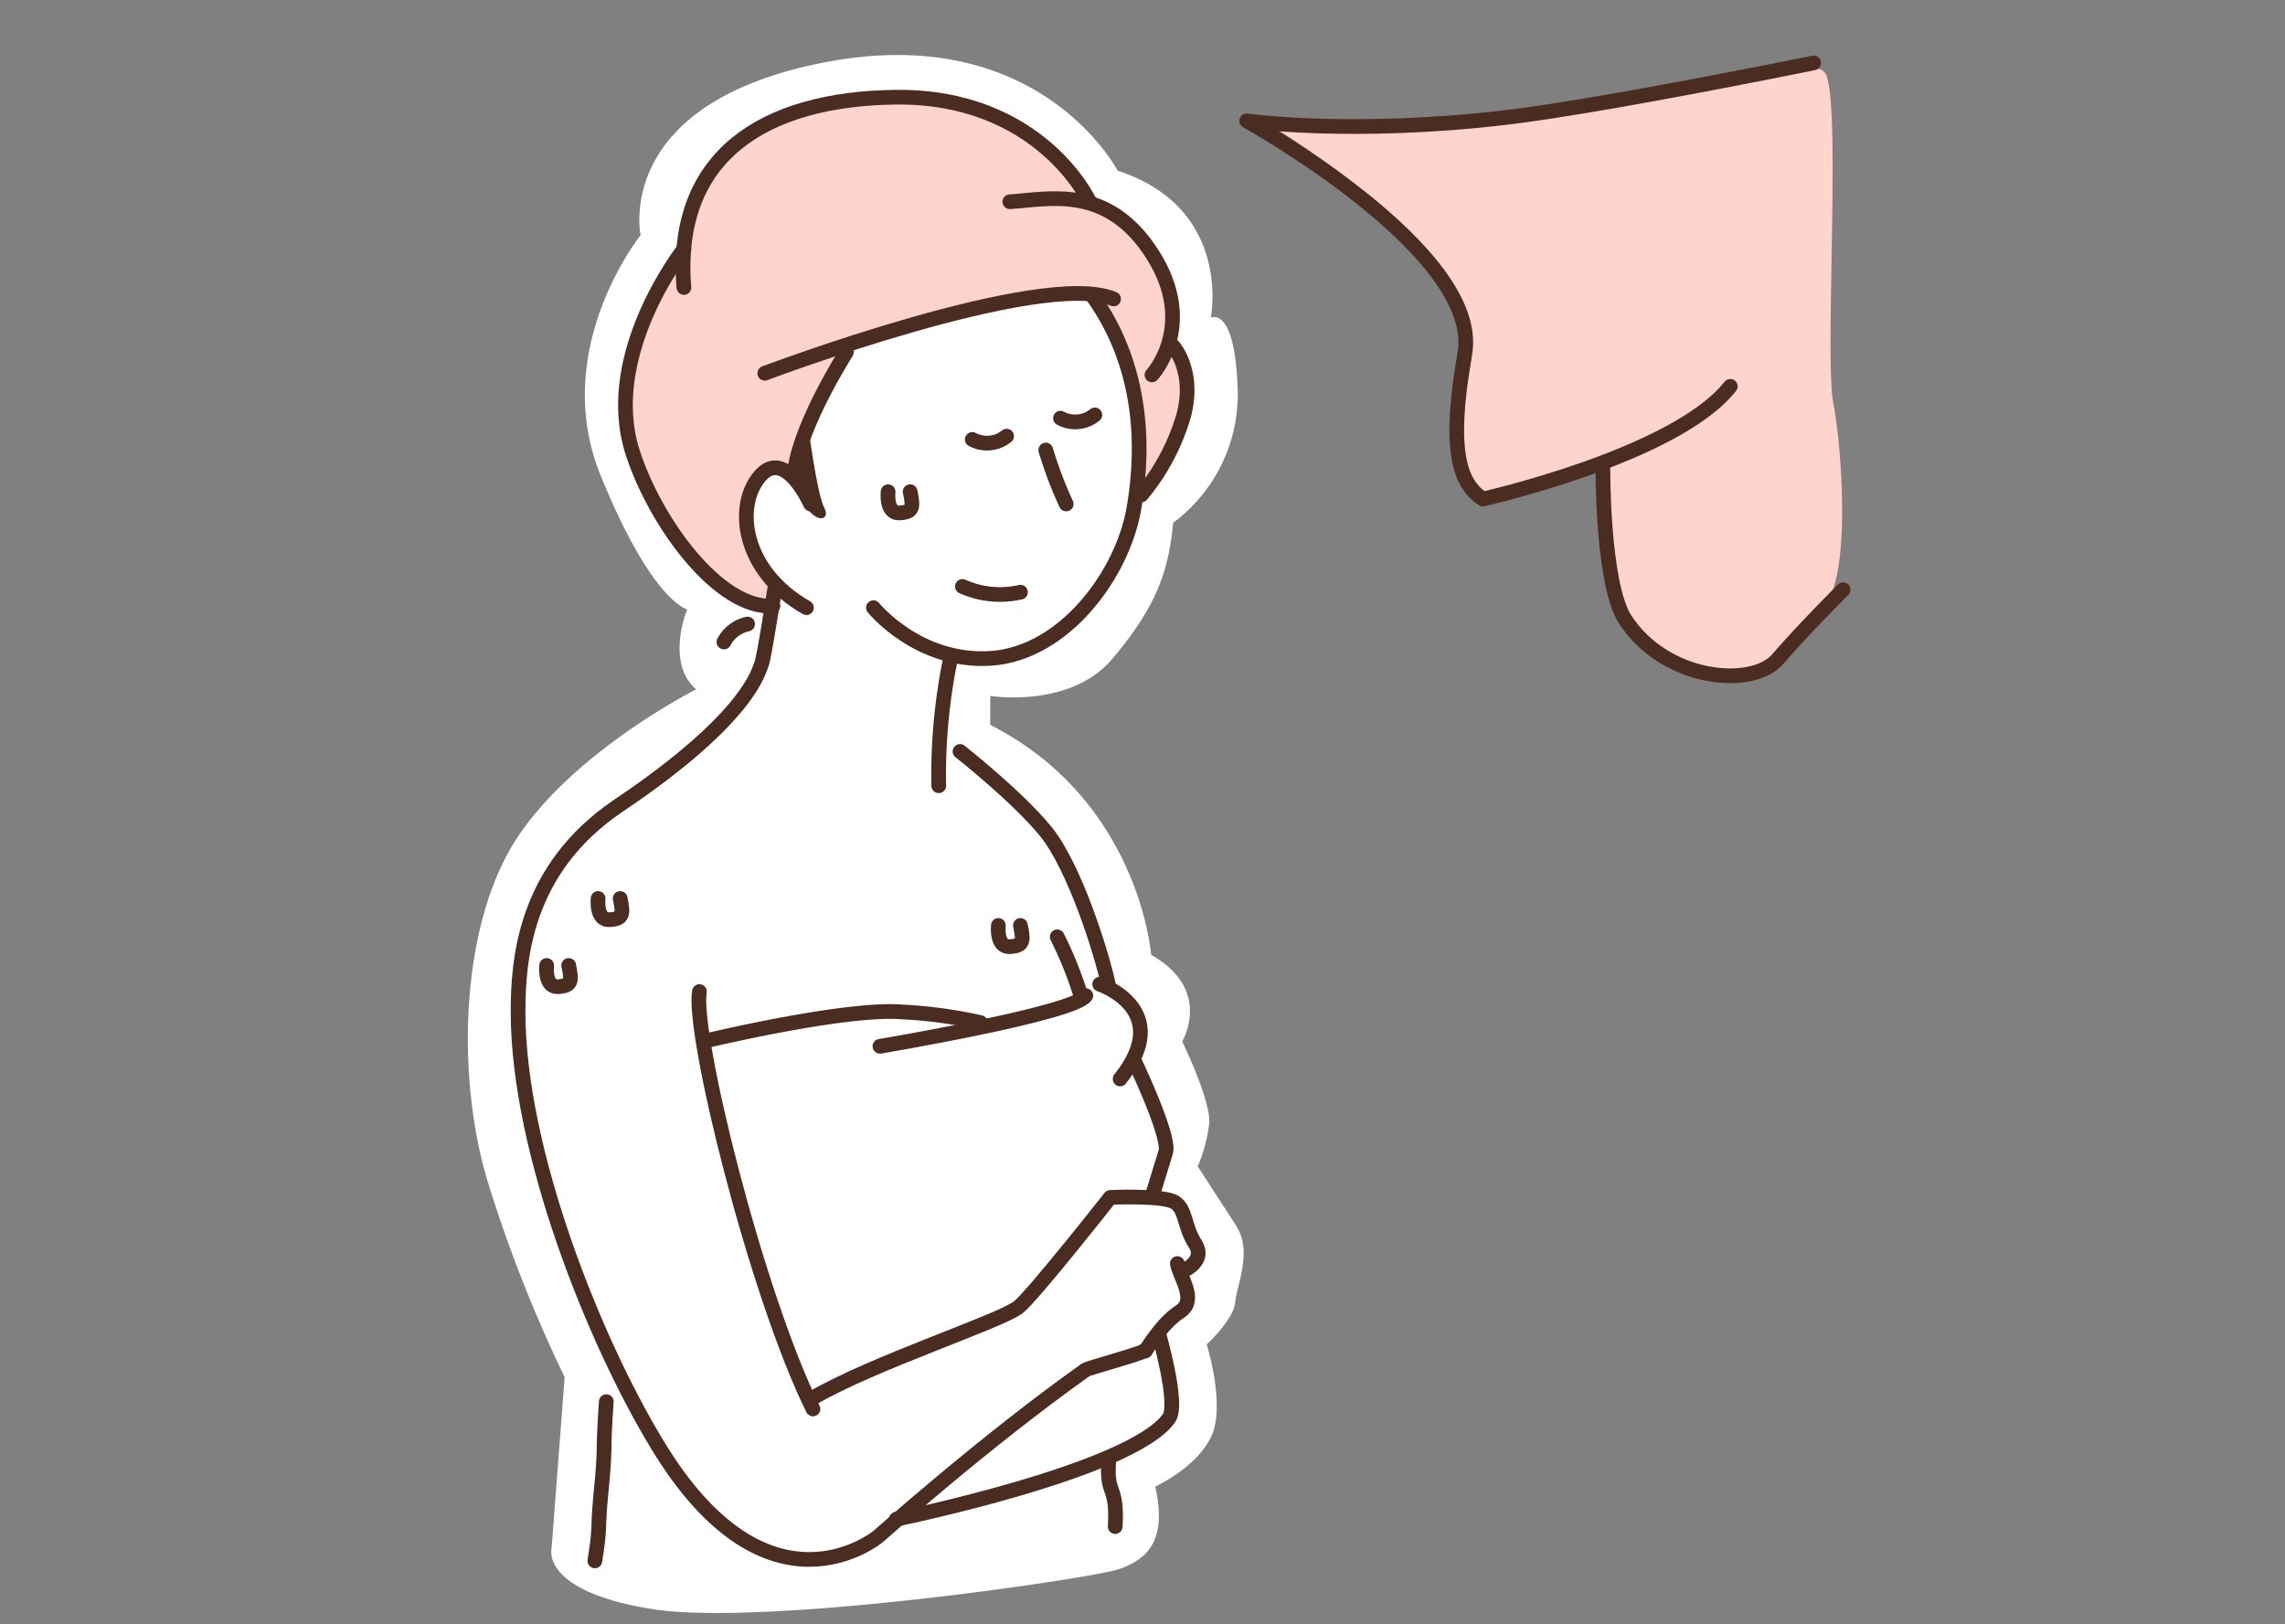 <svg xmlns="http://www.w3.org/2000/svg" xmlns:xlink="http://www.w3.org/1999/xlink" width="346" height="246" viewBox="0 0 346 246">
  <rect x="0" y="0" width="346" height="246" fill="#808080" stroke="none"/>
  <defs>
    <clipPath id="clip-path">
      <rect id="長方形_5288" data-name="長方形 5288" width="221.781" height="246" fill="none"/>
    </clipPath>
  </defs>
  <g id="グループ_55037" data-name="グループ 55037" transform="translate(-510 -1430.022)">
    <rect id="長方形_13334" data-name="長方形 13334" width="346" height="246" transform="translate(510 1430.022)" fill="none"/>
    <g id="アートワーク_95" data-name="アートワーク 95" transform="translate(688.701 1553.022)">
      <g id="グループ_31069" data-name="グループ 31069" transform="translate(-110.89 -123)" clip-path="url(#clip-path)">
        <path id="パス_116593" data-name="パス 116593" d="M81.551,108.12v-4.329s12.122,1.979,18.554-5.69,8.411-12.864,9.153-20.533a24.244,24.244,0,0,0,9.772-19.915c-.371-13.111-4.082-11.132-4.082-11.132s3.34-16.575-14.1-22.265c0,0-11.751-22.636-44.158-16.451S28.611,34.028,28.611,34.028,14.757,51.221,22.55,70.394,35.661,90.679,35.661,90.679s-3.34,8.04,1.361,12.122c0,0-18.183,9.153-26.965,22.265s-9.4,36.118-4.7,51.951A210.278,210.278,0,0,0,17.107,206.95l-1.979,25.975s-1.732,6.432,15.214,9.153,67.041-4.7,70.752-6.061,7.422-3.711,5.442-12.493c0,0,6.061-2.721,8.411-7.422s-.618-14.1-.618-14.1,4.082-3.711,4.329-6.432,2.721-7.793,0-11.751l-5.69-8.782a23.625,23.625,0,0,0,1.732-6.432c.371-3.34-4.082-12.493-4.082-12.493s4.7-7.793-4.7-13.111c0,0-1.732-23.254-24.244-34.758" transform="translate(0.581 1.596)" fill="#fff"/>
        <path id="パス_116594" data-name="パス 116594" d="M100.1,16.609s20.78,3.463,41.561-.742,40.324-9.648,43.045-6.927,0,43.045,1.361,50.1,2.721,26.718-1.484,30.8-10.266,13.606-19.42,9.524S151.309,90.33,151.309,74c0,0,2.845-8.287-4.082-5.319a90.915,90.915,0,0,1-13.854,4.329s-5.566-1.608-4.206-9.772,4.206-13.977,0-20.9C120.509,28.36,100.1,16.609,100.1,16.609" transform="translate(23.716 1.945)" fill="#ffd4cc"/>
        <path id="パス_116595" data-name="パス 116595" d="M44.506,88.972S33.373,88.23,25.952,73.263,22.117,53.72,24.468,45.68,30.4,35.908,30.4,35.908a23.5,23.5,0,0,1,5.071-13.482c5.2-7.05,23.749-13.235,36.366-9.4s15.338,8.04,19.915,15.091c0,0,9.153,3.834,11.132,10.514s1.361,10.885,1.361,10.885,3.834,4.577,1.732,12.246c0,0-2.1,8.04-7.05,10.885A54.425,54.425,0,0,0,97.2,51.988C94.107,41.845,92,41.845,92,41.845s-27.089,2.969-36.489,7.793c0,0-7.3,11.5-7.669,19.3,0,0-4.206-3.463-7.05,3.463s3.463,12.988,3.463,12.988Z" transform="translate(5.095 2.808)" fill="#ffd4cc"/>
        <path id="パス_116596" data-name="パス 116596" d="M80.91,179c-.371,5.2,1.361,3.34.99,9.772" transform="translate(19.157 42.41)" fill="none" stroke="#4a2c21" stroke-linecap="round" stroke-linejoin="round" stroke-width="2.226"/>
        <path id="パス_116597" data-name="パス 116597" d="M62.7,92s8.658,6.8,12.988,12.122S84.1,122.3,85.212,127.5" transform="translate(14.855 21.797)" fill="none" stroke="#4a2c21" stroke-linecap="round" stroke-linejoin="round" stroke-width="2.226"/>
        <path id="パス_116598" data-name="パス 116598" d="M60.1,99.849A87.452,87.452,0,0,1,61.835,80.8" transform="translate(14.236 19.144)" fill="none" stroke="#4a2c21" stroke-linecap="round" stroke-linejoin="round" stroke-width="2.226"/>
        <path id="パス_116599" data-name="パス 116599" d="M19.732,171.6c-.618,8.535,0,5.937-.866,14.472-.495,5.442,0,4.206-.866,9.648" transform="translate(4.265 40.657)" fill="none" stroke="#4a2c21" stroke-linecap="round" stroke-linejoin="round" stroke-width="2.226"/>
        <path id="パス_116600" data-name="パス 116600" d="M52.1,83.451s6.8,8.411,17.812,7.669S89.826,78.5,91.558,68.36s.99-22.017-6.308-32.16" transform="translate(12.344 8.577)" fill="none" stroke="#4a2c21" stroke-linecap="round" stroke-linejoin="round" stroke-width="2.226"/>
        <path id="パス_116601" data-name="パス 116601" d="M73.2,55.1a60.115,60.115,0,0,0,3.092,8.164" transform="translate(17.343 13.055)" fill="none" stroke="#4a2c21" stroke-linecap="round" stroke-linejoin="round" stroke-width="2.226"/>
        <path id="パス_116602" data-name="パス 116602" d="M63,71.8a13.854,13.854,0,0,0,8.782.866" transform="translate(14.926 17.011)" fill="none" stroke="#4a2c21" stroke-linecap="round" stroke-linejoin="round" stroke-width="2.226"/>
        <path id="パス_116603" data-name="パス 116603" d="M64.2,53.895a4.7,4.7,0,0,0,5.2-.495" transform="translate(15.211 12.652)" fill="none" stroke="#4a2c21" stroke-linecap="round" stroke-linejoin="round" stroke-width="2.226"/>
        <path id="パス_116604" data-name="パス 116604" d="M75,51.295a4.7,4.7,0,0,0,5.2-.495" transform="translate(17.769 12.036)" fill="none" stroke="#4a2c21" stroke-linecap="round" stroke-linejoin="round" stroke-width="2.226"/>
        <path id="パス_116605" data-name="パス 116605" d="M47.439,72.2S45.831,82.714,45.46,83.456s-1.484,7.916-21.77,21.523C9.466,114.627,8.6,128.48,8.6,136.149c0,21.028,11.5,49.724,21.028,65.433C46.45,229.537,63.148,215.56,63.148,215.56s16.08-14.348,31.418-25.233c.371-.247,8.535-2.474,8.782-2.845" transform="translate(2.038 17.106)" fill="none" stroke="#4a2c21" stroke-linecap="round" stroke-linejoin="round" stroke-width="2.226"/>
        <path id="パス_116606" data-name="パス 116606" d="M30.817,121.4c-1.113,6.432,8.535,45.643,17.193,63.207" transform="translate(7.28 28.763)" fill="none" stroke="#4a2c21" stroke-linecap="round" stroke-linejoin="round" stroke-width="2.226"/>
        <path id="パス_116607" data-name="パス 116607" d="M74.6,114.7a57.392,57.392,0,0,1,3.463,8.535" transform="translate(17.675 27.175)" fill="none" stroke="#4a2c21" stroke-linecap="round" stroke-linejoin="round" stroke-width="2.226"/>
        <path id="パス_116608" data-name="パス 116608" d="M53.9,60.2s-.371,3.34,1.732,3.216,2.1-.866,1.608-3.216" transform="translate(12.766 14.263)" fill="none" stroke="#4a2c21" stroke-linecap="round" stroke-linejoin="round" stroke-width="2.226"/>
        <path id="パス_116609" data-name="パス 116609" d="M18.4,110s-.371,3.34,1.732,3.216,2.1-.866,1.608-3.216" transform="translate(4.355 26.062)" fill="none" stroke="#4a2c21" stroke-linecap="round" stroke-linejoin="round" stroke-width="2.226"/>
        <path id="パス_116610" data-name="パス 116610" d="M67.4,113.3s-.371,3.34,1.732,3.216,2.1-.866,1.608-3.216" transform="translate(15.964 26.844)" fill="none" stroke="#4a2c21" stroke-linecap="round" stroke-linejoin="round" stroke-width="2.226"/>
        <path id="パス_116611" data-name="パス 116611" d="M12.1,118.2s-.371,3.34,1.732,3.216,2.1-.866,1.608-3.216" transform="translate(2.862 28.005)" fill="none" stroke="#4a2c21" stroke-linecap="round" stroke-linejoin="round" stroke-width="2.226"/>
        <path id="パス_116612" data-name="パス 116612" d="M183.643,7.7s-32.036,6.556-46.756,8.287c-23.131,2.721-39.087.495-39.087.495s35.747,19.791,33.026,35.252-.495,19.791,2.721,22.017c0,0,29.191-6.556,37.479-17.07" transform="translate(23.171 1.824)" fill="none" stroke="#4a2c21" stroke-linecap="round" stroke-linejoin="round" stroke-width="2.226"/>
        <path id="パス_116613" data-name="パス 116613" d="M141.4,57.1s-.124,17.688,3.34,23.131c6.061,9.4,19.3,10.514,23.131,6.061s9.9-10.514,9.9-10.514" transform="translate(33.501 13.529)" fill="none" stroke="#4a2c21" stroke-linecap="round" stroke-linejoin="round" stroke-width="2.226"/>
        <path id="パス_116614" data-name="パス 116614" d="M37.387,76.4A5.319,5.319,0,0,0,33.8,79.121" transform="translate(8.008 18.101)" fill="none" stroke="#4a2c21" stroke-linecap="round" stroke-linejoin="round" stroke-width="2.226"/>
        <path id="パス_116615" data-name="パス 116615" d="M38.8,48.015S80.732,32.182,91.617,36.759" transform="translate(9.193 8.512)" fill="none" stroke="#4a2c21" stroke-linecap="round" stroke-linejoin="round" stroke-width="2.226"/>
        <path id="パス_116616" data-name="パス 116616" d="M84.9,64.912A33.274,33.274,0,0,0,91.332,52.79c1.732-6.679-1.608-10.39-1.608-10.39" transform="translate(20.115 10.046)" fill="none" stroke="#4a2c21" stroke-linecap="round" stroke-linejoin="round" stroke-width="2.226"/>
        <path id="パス_116617" data-name="パス 116617" d="M90.323,51.013s6.927-7.422.124-18.183S74.737,24.419,68.8,24.79" transform="translate(16.301 5.762)" fill="none" stroke="#4a2c21" stroke-linecap="round" stroke-linejoin="round" stroke-width="2.226"/>
        <path id="パス_116618" data-name="パス 116618" d="M90.276,27.61S82.854,11.653,60.961,11.9c-19.915.247-33.644,8.906-32.036,28.82" transform="translate(6.823 2.819)" fill="none" stroke="#4a2c21" stroke-linecap="round" stroke-linejoin="round" stroke-width="2.226"/>
        <path id="パス_116619" data-name="パス 116619" d="M30.6,30.5S18.1,46.333,22.8,61.176C26.142,71.69,35.79,85.048,44.078,84.554" transform="translate(5.152 7.226)" fill="none" stroke="#4a2c21" stroke-linecap="round" stroke-linejoin="round" stroke-width="2.226"/>
        <path id="パス_116620" data-name="パス 116620" d="M42.5,60.788c.99-7.05,7.793-17.688,7.793-17.688" transform="translate(10.069 10.212)" fill="none" stroke="#4a2c21" stroke-linecap="round" stroke-linejoin="round" stroke-width="2.226"/>
        <path id="パス_116621" data-name="パス 116621" d="M46.262,62.749s-3.834-8.658-7.669-4.206-2.721,14.348,7.05,19.915" transform="translate(8.658 13.569)" fill="none" stroke="#4a2c21" stroke-linecap="round" stroke-linejoin="round" stroke-width="2.226"/>
        <path id="パス_116622" data-name="パス 116622" d="M44.574,52.124s1.361,10.514,2.474,12.493-1.979,3.34-4.948-4.206c0,0,1.361-7.3,2.474-8.411" transform="translate(9.975 12.32)" fill="#4a2c21"/>
        <path id="パス_116623" data-name="パス 116623" d="M85.4,167.935s2.474-4.206,5.2-5.937,0-5.2-.371-7.3" transform="translate(20.234 36.653)" fill="none" stroke="#4a2c21" stroke-linecap="round" stroke-linejoin="round" stroke-width="2.226"/>
        <path id="パス_116624" data-name="パス 116624" d="M100.509,157.867s3.834-1.484,2.1-4.206-1.361-5.2-3.092-6.308-9.772-.742-9.772-.742-11.38,14.472-13.854,16.575S53.877,171.6,44.6,177.04" transform="translate(10.567 34.722)" fill="none" stroke="#4a2c21" stroke-linecap="round" stroke-linejoin="round" stroke-width="2.226"/>
        <path id="パス_116625" data-name="パス 116625" d="M94.605,163.2s3.092,10.638,1.608,12.864C90.647,184.1,54.9,191.4,54.9,191.4" transform="translate(13.007 38.666)" fill="none" stroke="#4a2c21" stroke-linecap="round" stroke-linejoin="round" stroke-width="2.226"/>
        <path id="パス_116626" data-name="パス 116626" d="M31.3,128.367s21.523-5.2,30.181-4.453a68.523,68.523,0,0,1,11.751,1.608" transform="translate(7.416 29.341)" fill="none" stroke="#4a2c21" stroke-linecap="round" stroke-linejoin="round" stroke-width="2.226"/>
        <path id="パス_116627" data-name="パス 116627" d="M52.9,129.569s29.439-4.948,31.171-7.669" transform="translate(12.533 28.881)" fill="none" stroke="#4a2c21" stroke-linecap="round" stroke-linejoin="round" stroke-width="2.226"/>
        <path id="パス_116628" data-name="パス 116628" d="M79.8,120.5s11.5,3.834,3.092,14.348" transform="translate(18.907 28.55)" fill="none" stroke="#4a2c21" stroke-linecap="round" stroke-linejoin="round" stroke-width="2.226"/>
        <path id="パス_116629" data-name="パス 116629" d="M84,129.8s5.442,11.38,4.824,13.854l-1.979,6.432" transform="translate(19.902 30.753)" fill="none" stroke="#4a2c21" stroke-linecap="round" stroke-linejoin="round" stroke-width="2.226"/>
      </g>
    </g>
  </g>
</svg>
